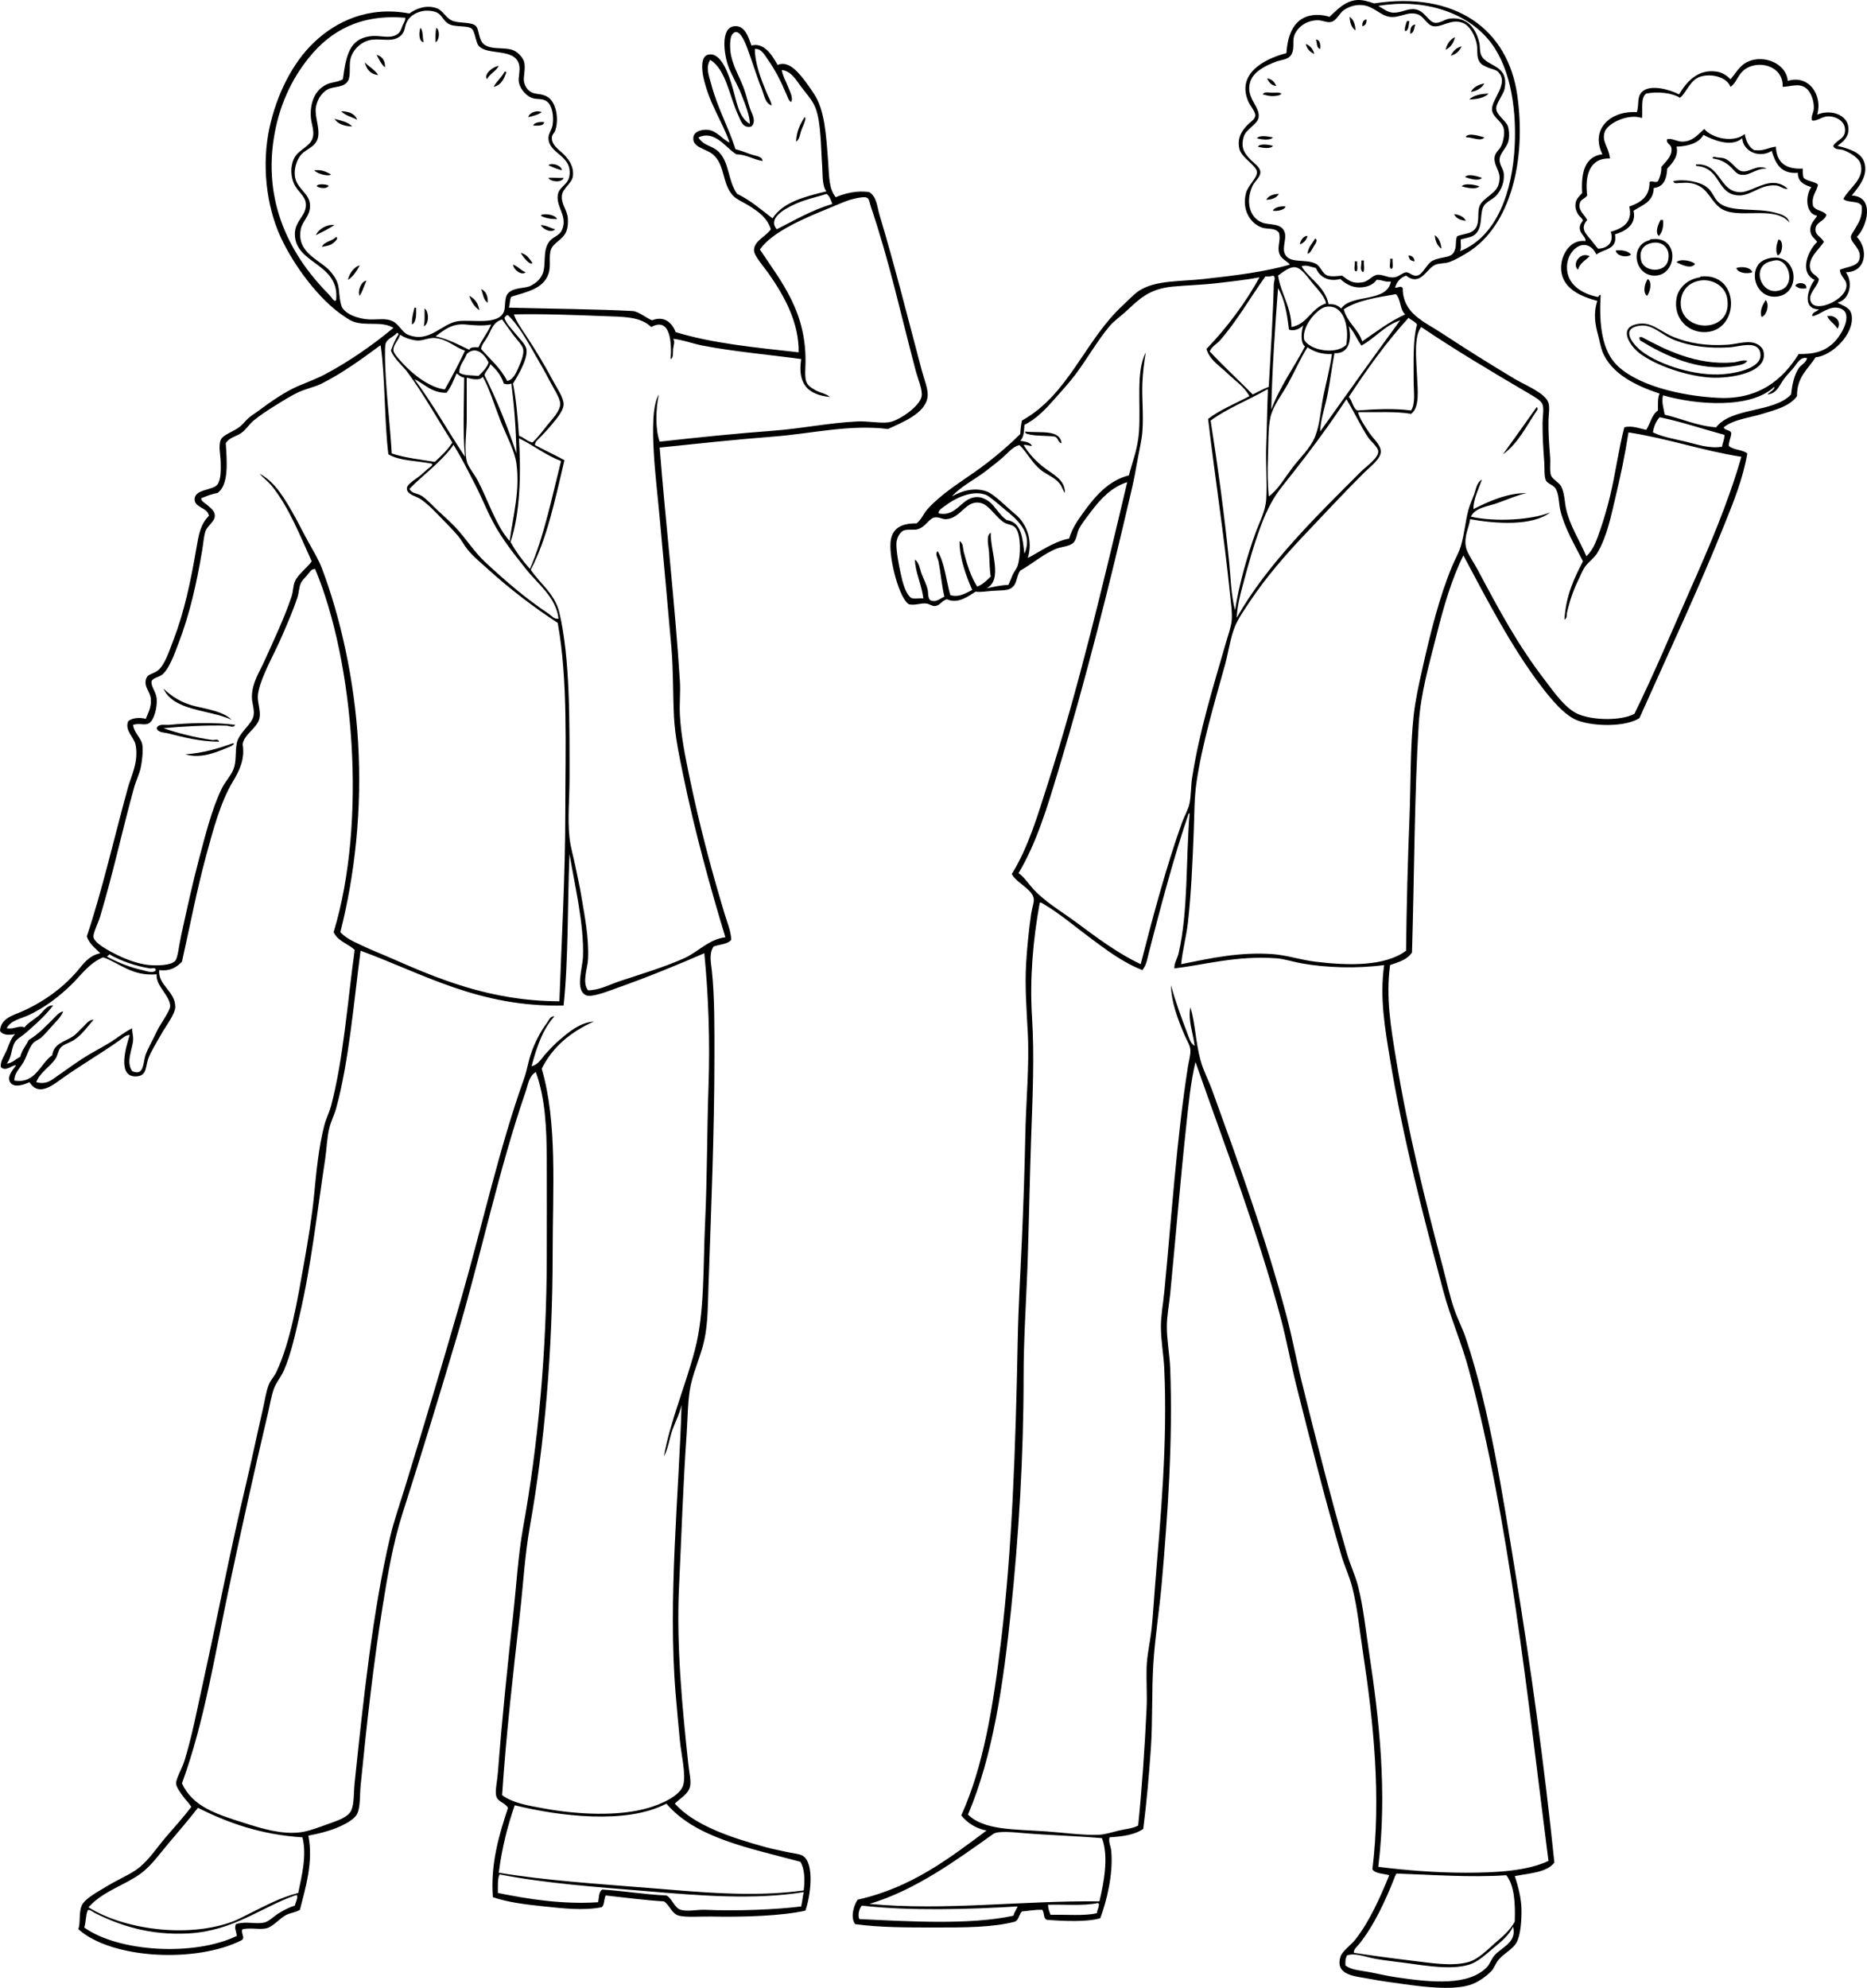 <?xml version="1.0" encoding="utf-8"?>
<!-- Generator: Adobe Illustrator 12.0.0, SVG Export Plug-In . SVG Version: 6.00 Build 51448)  -->
<!DOCTYPE svg PUBLIC "-//W3C//DTD SVG 1.1//EN" "http://www.w3.org/Graphics/SVG/1.1/DTD/svg11.dtd">
<svg  version="1.1" id="_x31_ÊImage" xmlns="http://www.w3.org/2000/svg" xmlns:xlink="http://www.w3.org/1999/xlink" width="531.866" height="566.078"
	 viewBox="0.001 -0.001 531.866 566.078" overflow="visible" enable-background="new 0.001 -0.001 531.866 566.078"
	 xml:space="preserve">
<g>
	<path d="M145.68,84.491c-0.521,0.758-0.347,2.212-0.72,3.12c11.066,0.308,25.178,0.402,35.28,0.96c1.652,0.091,3.9,2.029,5.52,2.64
		c3.533-1.401,5.768,0.8,6.72,3.36c10.384,3.215,22.798,4.402,35.04,5.76c0.134-8.639-4.223-16.259-8.64-22.56
		c-1.294-1.846-4.075-4.928-4.08-6.48c-0.008-2.745,3.399-3.899,4.8-6c-1.061-3.265-3.355-4.893-6.24-6.72
		c-1.51-0.956-3.5-1.754-4.56-2.88c-3.137-3.336-2.183-8.842-5.76-11.76c-2.117-1.726-5.828-1.875-5.52-4.8
		c0.185-1.754,2.458-2.297,4.08-2.16c2.651,0.224,4.345,2.895,6.24,3.6c-2.13-6.136-5.779-11.022-7.44-18.48
		c-0.448-2.011-0.863-5.874,1.2-6.48c3.952-1.161,6.199,6.355,6.96,8.88c1.349,4.476,1.796,8.889,5.04,10.8
		c0.021-2.329-1.245-5.44-2.4-8.4c-1.028-2.634-2.716-5.395-3.6-7.68c-1.338-3.463-2.509-11.451,1.68-11.76
		c2.955-0.218,3.909,3.079,4.8,5.52c3.633-0.977,5.939,2.836,7.44,5.52c3.358-1.502,6.476,2.821,8.16,5.04
		c0.701,0.923,1.422,2.04,2.16,3.12c3.111,4.55,3.519,11.851,4.08,19.44c0.317,4.284,0.154,7.534,2.16,10.08
		c2.431-1.089,6.279-2.04,9.6-1.44c2.112,1.382,2.181,4.153,2.88,6.48c4.207,14.008,7.958,28.916,12,44.16
		c0.752,2.834,1.961,5.536,1.681,7.68c-0.621,4.741-7.375,7.29-11.28,9.12c-11.065-1.374-21.82,1.335-32.64,2.16
		c-10.78,0.822-21.594,2.016-32.4,3.12c1.754,22.136,4.338,43.982,5.76,66.48c0.2,3.157-0.16,6.382,0,9.6
		c0.289,5.792,1.49,11.682,2.64,17.28c2.821,13.728,6.207,26.533,10.08,39.36c0.772,2.558,1.778,4.846,1.92,7.44
		c-1.006,1.314-3.333,1.307-5.04,1.92c-1.377,2.101-0.718,4.679-0.48,6.96c0.795,7.607,0.72,15.953,0.72,24.479
		c0,21.445-0.966,44.382-1.68,65.04c-0.189,5.467-0.152,10.774-1.2,15.601c-0.95,4.374-2.873,8.37-3.84,12.721
		c-0.933,4.197-0.848,9.221-1.2,14.16c-0.99,13.885-1.507,29.729-2.16,43.438c-0.796,16.725,0.93,34.473,2.64,50.4
		c0.265,2.473,0.889,4.967,0.48,6.479c-0.592,2.191-2.684,3.178-4.32,4.803c5.624,6.271,16.067,9.711,26.16,12.479
		c1.467,0.402,3.496,0.775,5.28,1.199c1.855,0.441,4.119,0.609,5.04,1.201c3.442,2.209,2.139,11.602,0.72,15.6
		c-6.765,1.512-17.465,1.865-26.88,1.68c-3.188-0.063-6.951,0.287-9.12-0.238c-2.095-0.51-2.785-3.213-4.32-4.08
		c-5.729-0.354-11.076-1.086-16.56-1.682c-0.586,0.936-0.285,2.756-1.2,3.359c-5.345,1.012-10.973,0.309-16.32-0.24
		c-5.218-0.533-10.417-1.168-14.64-2.639c-0.721-9.695,1.899-18.092,4.32-25.441c-0.967-1.592-2.891-1.623-3.36-3.357
		c-0.383-1.42,0.284-4.172,0.48-6.721c1.17-15.189,2.699-30.043,4.32-44.641c0.945-8.51,1.422-17.115,2.88-25.201
		c4.218-23.395,6.72-50.057,6.72-77.278c0-9.173,0.049-18.508,0-27.601c-0.045-8.521-0.372-17.168-3.12-24.721
		c-1.991,1.145-2.208,3.584-2.88,5.521c-7.622,21.995-12.846,47.108-19.68,70.079c-4.921,16.545-9.996,33.24-15.36,49.92
		c-2.714,8.441-4.27,17.521-5.76,26.881c-2.617,16.432-4.507,33.332-6.24,50.881c-0.243,2.463-0.04,6.057-0.96,7.92
		c-0.865,1.752-3.816,3.205-6,4.08c-2.586,1.035-5.179,1.629-7.92,2.16c1.501,7.557-0.871,15.031-2.4,21.119
		c-1.378,0.85-2.474,0.764-3.84,1.439c-2.005,0.994-3.732,3.373-5.76,3.84c-1.925,0.445-4.124-0.234-6.72,0.24
		c-0.697,0.934,0.84,2.326-0.24,3.121c-12.759,6.521-36.983,5.486-46.56-3.121c0.677-1.906,0.055-4.604,0.96-6.719
		c0.878-2.057,4.92-4.121,7.2-5.521c2.874-1.764,5.881-3.021,8.16-4.561c3.351-2.26,5.706-5.967,8.16-8.881
		c2.721-3.229,5.22-5.889,7.68-9.119c-0.586-1.141-1.644-2.006-2.4-3.119c-0.69-1.018-1.872-2.455-1.92-3.602
		c-0.054-1.289,1.718-4.277,2.4-6.479c2.131-6.875,3.547-14.357,5.04-21.121c4.457-20.193,7.831-38.02,12.48-57.6
		c1.62-6.826,3.107-14.027,4.8-21.359c0.538-2.332,0.908-5.015,1.68-6.961c0.531-1.339,1.586-2.373,2.16-3.6
		c4.036-8.621,5.997-20.363,7.92-31.2c1.142-6.433,2.247-13.058,2.88-19.681c0.604-6.317,1.315-13.467,2.88-19.439
		c0.505-1.928,1.425-3.637,1.92-5.521c3.515-13.362,4.682-29.586,6.72-44.398c-1.825-1.719-4.805-2.438-6-5.04
		c9.569-31.441,5.775-77.081-5.28-103.44c-1.186,0.021-1.565,0.987-2.16,1.68c-0.554,0.646-1.516,1.519-1.92,2.4
		c-0.509,1.111-0.518,2.746-0.96,4.08c-1.141,3.448-2.759,7.177-4.32,10.8c-2.053,4.765-4.769,9.468-6.24,13.92
		c-0.364,1.104-0.697,2.565-0.72,3.36c-0.06,2.071,0.89,4.254,0.48,6.24c-0.583,2.826-4.364,4.554-4.8,7.44
		c0.695,4.303-0.893,7.492-2.88,10.8c-3.419,5.69-5.559,13.729-7.44,20.64c-2.778,10.211-4.597,19.917-6.96,30.48
		c-1.469,1.491-3.143,2.777-6.48,2.4c-0.418,4.386,4.65,6.008,4.56,10.56c-0.04,2.003-2.876,5.695-3.84,7.439
		c-1.405,2.543-3.158,5.283-3.84,7.2c-0.809,2.273-0.376,4.759-3.12,5.04c-6.043,0.621-3.155-8.639-2.16-11.76
		c-1.157-0.025-2.153,0.996-3.12,1.68c-4.853,3.43-10.258,6.586-15.6,10.32c-2.931,2.049-7.143,5.813-9.84,1.439
		c-1.72,0.801-4.511,1.719-5.52,0c-0.973-1.658,0.735-3.41,1.68-4.801c-0.86-0.307-2.945,2.01-4.32,0.479
		c-0.229-1.603,1.018-3.238,1.68-4.8c0.706-1.664,1.184-3.469,2.4-4.561c-1.75,0.318-3.61,0.348-4.32-0.96
		c0.207-3.444,3.559-4.336,5.76-5.28c6.219-2.666,11.782-6.604,16.08-11.52c1.789-2.044,3.285-4.56,6.72-5.28
		c-1.417-1.464-3.133-2.627-3.84-4.8c4.255-12.53,7.933-28.664,11.76-42.48c0.904-3.263,3.047-7.189,2.16-12
		c-0.404-2.189-3.134-4.021-2.16-6.72c0.882-0.983,3.395-1.259,5.04-0.72c0.673-1.838,1.674-3.279,1.44-5.76
		c-0.189-2.004-1.864-3.202-1.44-5.28c0.404-1.981,2.125-1.602,3.6-2.88c1.868-1.619,3.107-5.465,4.32-8.64
		c3.063-8.017,4.856-16.454,6.48-25.92c0.689-4.017,1.168-6.944,3.6-9.36c-0.308-2.375-4.194-2.293-4.08-4.8
		c0.128-2.816,5.241-2.456,6.48-4.08c1.042-1.366,0.998-4.044,0.96-6.24c-0.039-2.226-0.716-4.711,0-6.48
		c0.63-1.557,3.676-2.319,5.52-3.84c0.912-0.752,1.615-1.718,2.4-2.4c0.92-0.799,1.809-1.299,2.64-1.92
		c3.705-2.766,7.737-5.575,11.52-7.2c2.772-1.191,5.111-2.004,7.68-3.36c6.738-3.558,13.79-8.482,19.44-13.2
		c-3.485-2.109-7.953-0.316-11.76-1.92c-0.733-0.309-1.633-0.932-2.4-1.44c-6.904-4.578-14.16-14.215-18-22.56
		c-4.084-8.874-5.425-20.734-3.12-31.2c2.027-9.205,6.406-18.271,12.72-24.24c6.198-5.859,15.342-10.375,27.12-8.16
		c1.569-1.216,4.805-2.676,7.92-1.44c1.729,0.687,2.56,2.947,4.56,3.6c2.09,0.682,5.26,0.192,6.48,1.44
		c0.958,0.979,0.666,4.053,2.4,5.28c2.418,1.712,6.432,0.389,8.88,1.92c0.87,0.544,2.073,1.793,2.4,2.88
		c0.57,1.89-0.283,4.482,0,5.76c0.298,1.343,0.928,2.262,1.92,2.88c1.354,0.844,2.962,0.323,4.8,1.44
		c2.433,1.479,3.304,6.277,2.16,9.6c-0.255,0.742-0.991,1.082-0.96,2.16c0.063,2.167,2.336,3.434,3.6,4.8
		c1.37,1.481,2.727,3.287,2.4,6c-0.252,2.095-2.872,3.319-3.12,5.52c-0.276,2.449,1.518,4.09,1.68,6.48
		c0.073,1.071,0.07,2.507-0.48,3.84c-0.917,2.225-3.649,3.137-4.32,5.04c-0.731,2.073,0.103,4.589-0.72,6.96
		C154.774,82.233,150.146,83.104,145.68,84.491z M116.16,5.771c-1.078,1.687-0.532,3.029-1.92,4.32
		c-2.204,2.051-5.169,0.871-8.16,1.2c-3.022,0.333-5.589,2.775-6.24,5.52c-0.471,1.987,0.192,4.657-0.72,6.24
		c-1.146,1.989-4.077,1.483-5.76,2.4c-2.021,1.101-3.084,3.362-3.36,5.04c-0.395,2.401,0.825,5.055,0.72,7.68
		c-0.148,3.695-3.362,3.958-5.04,6c-1.15,1.401-1.951,3.882-1.68,6c0.454,3.541,4.15,4.821,4.32,8.16
		c0.158,3.115-2.194,4.578-2.64,6.96c-1.305,6.974,5.918,8.778,8.64,12.24c0.679,0.863,1.291,1.697,1.68,2.64
		c0.795,1.928,0.433,3.931,1.2,6.72c0.688,2.5,5.001,4.003,8.16,4.08c2.502,0.061,4.564-0.416,6.48,0.48
		c1.708,0.798,2.796,3.204,4.32,3.84c6.211,2.592,9.674-3.256,14.4-3.84c4.029-0.498,11.309,1.221,12.96-2.64
		c0.618-1.445,0.026-3.964,1.2-5.28c1.584-1.775,4.854-1.31,6.48-2.16c1.34-0.7,2.659-1.701,3.36-3.36
		c1.094-2.588,0-6.245,1.68-8.88c1.174-1.841,3.037-1.816,3.84-3.6c1.737-3.858-1.564-6.343-1.2-9.84
		c0.272-2.61,2.998-2.887,3.36-5.76c0.728-5.769-5.822-6.017-6-10.56c-0.05-1.279,0.994-2.411,1.2-3.84
		c0.366-2.534-0.143-5.328-1.44-6.48c-1.382-1.229-2.978-0.577-4.56-1.2c-1.199-0.472-3.095-2.078-3.6-4.32
		c-0.335-1.488,0.515-3.51,0-5.28c-1.369-4.708-9.149-2.33-11.52-5.28c-0.81-1.008-1.004-4.025-1.92-4.8
		c-1.139-0.963-4.424-0.422-6.24-1.2c-1.778-0.762-2.094-2.547-3.6-3.36c-1.129-0.609-3.053-0.666-4.08-0.48
		C118.452,3.497,116.896,4.619,116.16,5.771z M88.08,16.331c-5.135,6.322-8.658,14.004-10.08,23.04
		c-3.163,20.091,6.157,34.957,15.84,44.64c0.607,0.607,1.398,2.208,1.92,1.44C96.858,74.867,84.082,75.27,84,66.731
		c-0.039-4.058,3.519-5.299,3.12-8.88c-0.238-2.134-2.403-3.374-3.36-5.52c-0.928-2.082-1.096-4.96,0-7.2
		c1.249-2.552,4.514-3.299,5.28-5.76c0.647-2.079-0.345-3.96-0.48-6c-0.255-3.843,0.94-7.676,4.56-9.36
		c1.435-0.667,2.848-0.514,4.56-1.438c0.894-6.721,1.852-11.433,7.68-12.24c3.116-0.432,5.339,0.85,7.68-0.48
		c1.048-0.596,1.253-1.615,1.68-2.64c0.316-0.759,0.865-1.496,0.72-2.16C102.686,3.99,94.25,8.734,88.08,16.331z M216.96,25.211
		c-1.497-3.729-2.544-7.389-4.08-11.52c-0.731-1.965-2.517-6.274-4.32-3.84c-0.638,0.864-0.635,3.417-0.48,4.8
		c0.415,3.711,2.552,7.078,3.84,10.56c0.663,1.793,1.084,3.72,1.68,5.52c0.519,1.567,2.004,3.668,0.48,5.28
		c-2.545,0.679-3.101-1.771-3.84-3.36c-2.467-5.304-3.42-12.893-7.92-15.6c-1.403,2.212-0.282,4.686,0.24,6.72
		c1.75,6.819,5.015,12.529,6.96,18.72c1.303,0.302,2.814,0.899,4.32,1.44c1.274,0.458,3.453,0.581,3.36,1.92
		c-2.668-0.452-4.432-1.808-7.44-1.92c-3.085-1.845-6.011-6.974-10.8-4.8c1.436,2.441,3.909,2.257,5.76,4.08
		c3.138,3.092,2.585,8.25,5.28,12c3.851,1.829,6.839,4.521,10.08,6.96c3.026-4.654,9.184-6.176,15.36-7.68
		c-1.249-1.349-1.061-5.034-1.2-6.96c-0.406-5.64-0.329-12.684-1.92-16.8c-0.878-2.272-2.794-4.274-4.08-6
		c-1.389-1.866-2.799-4.478-5.52-4.8c0.214,1.502,1.104,3.093,1.68,4.56c0.556,1.415,1.687,3.414,0.96,4.56
		c-0.68-0.373-0.916-1.249-1.2-1.92c-1.633-3.861-3.316-7.241-5.52-10.32c-0.816-1.141-1.712-3.002-3.6-2.88
		c0.022,4.329,1.892,8.921,3.36,12.48c0.517,1.252,1.269,2.398,1.44,3.6C217.967,29.498,217.736,27.145,216.96,25.211z
		 M235.44,55.211c-2.16,0.773-5.595,1.398-8.88,2.88c-3.638,1.641-7.804,4.239-5.28,7.2c5.119-2.561,9.9-5.46,15.84-7.2
		C236.702,56.989,236.368,55.803,235.44,55.211z M220.32,122.651c8.179-0.611,15.789-2.252,24-2.64
		c2.942-0.139,6.444,0.596,8.88,0.24c3.037-0.444,8.971-4.691,9.36-7.44c0.274-1.934-1.03-4.751-1.68-7.2
		c-4.335-16.354-7.466-30.992-12.72-46.56c-0.655-1.942-0.402-3.065-2.4-2.88c-3.543,0.329-6.251,1.763-9.6,3.12
		c-7.112,2.883-16.259,6.775-19.68,11.76c6.028,9.139,13.609,17.955,12.96,33.36c-0.178,4.222-0.027,5.123,2.88,6.72
		c1.457,0.801,3.178,1.004,4.08,1.92c-6.049-0.636-9.276-3.497-8.16-10.8c-9.374-1.276-19.408-2.15-28.08-3.84
		c-2.916-0.568-5.627-1.643-8.4-1.92c0.614,0.734,0.113,1.825,0,2.88c-0.102,0.959,0.176,2.579-0.72,2.88
		c0.34-4.289,0.081-12.18-5.52-9.12c-3.181-3.016-7.66-2.895-13.68-3.12c-8.313-0.311-17.392-0.675-25.44-0.479
		c0.7,2.149,2.215,4.11,3.6,6.24c2.71,4.168,4.956,7.825,7.44,12.48c1.161,2.175,3.201,5.06,3.12,6.96
		c-0.085,1.995-2.474,4.587-3.84,6.24c-0.753,0.911-1.673,1.817-2.4,2.64c-0.75,0.849-1.915,1.58-1.92,2.64
		c2.76,1.48,5.651,2.829,8.4,4.32c-2.622,10.979-4.911,22.29-9.6,31.2c2.697,4.043,6.896,6.836,8.16,12.24
		c3.084,13.192,2.88,30.913,2.88,47.28c0,5.678-0.595,11.476,0,16.8c0.306,2.736,1.152,5.53,1.68,8.16
		c0.57,2.84,1.225,5.612,1.68,8.4c0.926,5.671,2.22,11.808,1.92,18c-0.132,2.727-1.777,6.581,0,8.88
		c3.261-0.03,6.198-1.673,9.12-2.64c6.257-2.071,12.703-4.002,18.24-6.48c4.06-1.817,6.888-5.352,11.76-6
		c-4.21-13.846-8.821-30.5-12-46.08c-1.126-5.52-2.358-11.142-2.64-16.8c-0.322-6.471-0.158-12.876-0.72-19.44
		c-1.066-12.451-2.242-24.94-3.36-37.2c-0.566-6.207-1.339-12.568-1.68-18.72c-0.3-5.416-0.506-13.155,1.44-16.32
		c-0.842,4.056-1.073,9.713,0.24,13.44C199.295,124.513,209.591,123.453,220.32,122.651z M156,120.971
		c1.296-1.639,3.616-3.905,3.6-6c-0.013-1.594-2.11-4.756-3.12-6.72c-1.272-2.475-2.484-4.515-3.6-6.48
		c-2.751-4.843-5.23-9.223-8.16-12c-0.16,0-0.32,0-0.48,0c-0.003,0.477-0.655,0.305-0.48,0.96c0.607,1.618,1.894,2.78,3.12,4.32
		c1.083,1.361,2.951,3.052,3.12,4.56c0.326,2.902-2.77,7.858-3.84,9.6c0.896,4.625,1.334,9.706,1.68,14.88
		c1.44,0.48,2.273,1.567,3.84,1.92C153.232,124.554,154.465,122.913,156,120.971z M147.6,104.891c0.689-1.6,1.75-3.797,1.44-5.52
		c-0.177-0.983-1.798-2.646-2.88-4.08c-1.366-1.81-2.53-3.548-3.12-4.32c-2.54,0.784-2.879,2.61-4.08,4.8
		c-0.738,1.346-1.754,2.278-1.92,3.6c2.586,2.934,5.595,5.445,7.44,9.12C146.106,108.157,146.931,106.445,147.6,104.891z
		 M132.72,92.411c-4.016-0.38-6.27,1.624-8.64,3.36c3.654,0.826,6.577,2.383,9.6,3.84c0.278-0.842,1.504-0.736,2.64-0.72
		c1.031-2.329,2.625-4.095,3.6-6.48C137.487,92.922,134.457,92.575,132.72,92.411z M109.92,97.691
		c-0.274,0.728-0.238,2.309-0.24,3.12c-0.024,8.246,1.495,20.53,1.92,28.32c3.641,1.239,8.061,1.699,12.24,2.4
		c1.867-1.654,3.653-3.387,5.04-5.521c-4.301-6.718-8.184-13.76-12.72-19.92c-1.531-2.079-3.768-3.746-4.8-6.24
		c0.598-1.643,1.219-3.261,2.16-4.56c-0.027-0.293-0.072-0.568-0.48-0.48C112.226,95.912,110.426,96.349,109.92,97.691z
		 M112.08,99.851c0.093,0.851,1.761,2.65,2.64,3.6c3.036,3.28,7.672,6.914,12,7.44c2.025-3.575,3.959-7.241,5.76-11.04
		c-2.786-0.864-5.153-3.382-8.64-3.6c-1.76-0.11-3.204,0.749-4.8,0.72c-1.489-0.027-4.028-0.828-5.04-1.68
		C113.571,96.888,111.905,98.256,112.08,99.851z M108.48,98.651c-0.014-0.146-0.036-0.284-0.24-0.24
		c-5.232,3.894-10.895,7.952-16.56,10.8c-2.015,1.013-4.243,1.396-6.48,2.4c-2.104,0.945-4.566,2.507-6.72,3.84
		c-2.141,1.325-4.535,2.898-6.24,4.32c-1.308,1.09-2.18,2.633-3.6,3.6c-1.397,0.951-3.47,1.253-4.32,2.88
		c0.321,5.247,0.931,11.877-2.4,14.16c-1.736,0.264-3.104,0.896-4.56,1.44c-0.215,0.851,1.087,1.391,1.92,2.16
		c0.913,0.844,1.923,1.516,1.92,2.88c-0.003,1.604-2.094,2.831-2.64,4.32c-0.517,1.408-0.628,3.547-0.96,5.52
		c-1.623,9.639-3.618,18.306-6.72,26.4c-1.284,3.35-2.579,7.083-4.56,8.88c-0.932,0.845-2.629,0.938-3.12,1.92
		c-0.32,1.503,1.291,3.053,1.44,5.04c0.19,2.532-0.753,6.119-2.16,6.96c-1.309,0.782-2.557-0.131-4.56,0.48
		c0.231,2.313,2.343,3.702,2.64,5.76c0.225,1.563-0.034,4.441-0.48,6.48c-0.4,1.829-1.353,3.71-1.92,5.76
		c-3.314,11.965-5.967,24.385-9.6,36.48c-0.636,2.118-2.116,4.883-1.92,6c0.309,1.76,4.552,3.97,6.72,5.04
		c3.108,1.535,6.386,2.619,9.12,2.88c2.111,0.202,6.187,0.178,7.44-1.2c0.75-0.824,1.043-4.315,1.68-7.2
		c1.68-7.613,3.206-14.683,5.04-21.6c1.913-7.216,3.691-14.347,6.48-20.16c0.992-2.069,2.591-3.618,3.36-5.52
		c0.954-2.361,0.458-4.757,0.96-7.44c0.58-3.105,4.36-5.358,4.8-7.92c0.325-1.894-0.529-3.524-0.48-5.52
		c0.098-3.909,2.149-6.848,3.6-10.08c2.686-5.983,5.664-12.234,7.68-18.24c0.5-1.488,0.417-3.039,0.96-4.32
		c0.881-2.08,3.583-4.003,4.8-5.76c-3.383-7.474-6.46-15.321-11.28-21.36c-1.073-1.345-2.466-2.32-3.6-3.6
		c4.417,2.227,7.395,7.417,10.08,12.24c1.267,2.276,2.506,4.809,3.84,7.2c1.389,2.491,2.942,5.07,3.84,7.44
		c5.298,13.986,9.236,31.56,10.32,49.44c1.163,19.179-0.867,37.784-5.04,54.24c1.707,1.871,4.08,2.789,6.24,3.84
		c2.387,1.161,4.782,2.058,7.2,3.12c14.236,6.252,29.042,12.645,48.96,12.719c0.606-17.062,1.68-35.714,1.68-54
		c0-18.614,0.793-37.428-2.16-53.76c-6.523-4.213-13.821-9.792-19.68-15.12c-2.025-1.842-4.38-3.728-6-5.76
		c-1.062-1.333-1.769-2.8-2.88-4.08c-1.056-1.217-2.201-2.43-3.36-3.6c-2.356-2.378-4.724-5.083-7.2-6.72
		c-1.321-0.874-3.999-1.279-3.84-3.12c0.104-1.212,2.848-2.721,3.84-3.6c0.661-0.586,1.404-1.192,1.92-1.68
		c0.489-0.462,2.075-1.347,1.2-1.68c-4.143-0.817-9.154-0.766-12.24-2.64C109.492,120.088,109.708,107.178,108.48,98.651z
		 M132.96,100.811c-0.65,1.83-2.029,2.931-2.16,5.28c1.219,0.941,3.582,0.738,5.52,0.96c1.122-1.118,2.318-2.162,2.88-3.84
		C138.07,100.924,135.583,98.327,132.96,100.811z M138,106.811c3.476,7.004,6.522,14.437,9.12,22.32
		c-0.1-7.021-0.643-13.598-1.44-19.92c-0.678,0.296-1.481,0.296-2.16,0c-0.761-2.359-2.195-4.045-3.84-5.52
		C139.363,104.974,138.37,105.581,138,106.811z M132.48,130.091c-0.709-7.381-0.262-14.784-0.24-22.56
		c-0.989-0.131-1.488-0.752-2.16-1.2c-0.851,1.95-1.63,3.97-2.88,5.52c-4.279,0.118-6.715-2.884-9.12-3.84
		C123.297,114.953,127.608,122.803,132.48,130.091z M147.12,132.011c-0.521-3.78-2.91-8.032-4.56-12.24
		c-1.802-4.593-3.311-9.635-5.04-12.48c-0.77,1.208-3.313,0.632-4.56,0.24c0,4.093,0,7.949,0,11.76c0,3.937-0.789,8.379,0,12
		c0.369,1.695,2.101,3.573,3.12,5.52c3.129,5.978,5.168,12.815,9.12,17.28C146.109,147.039,148.193,139.806,147.12,132.011z
		 M145.44,154.331c1.571,2.829,3.452,5.348,5.52,7.68c4.003-9.197,6.219-20.181,8.88-30.72c-4.462-1.698-7.838-4.482-12-6.48
		C148.485,135.156,148.115,146.511,145.44,154.331z M128.64,127.451c-3.403,4.439-8.108,7.789-12,11.76
		c0.619,1.374,2.239,1.229,3.36,1.92c1.618,0.998,3.253,2.898,4.8,4.32c1.671,1.536,3.321,3.021,4.8,4.56
		c3.052,3.177,5.372,7.044,8.64,10.08c5.85,5.435,11.495,10.314,18,14.64c0.836,0.556,1.67,1.704,2.88,1.44
		c-0.745-6.131-5.772-9.725-9.12-13.92c-3.415-4.279-7.034-8.792-9.6-13.68c-1.899-3.619-3.393-7.424-5.28-11.04
		c-1.845-3.535-3.561-7.071-5.76-10.56c-0.014-0.146-0.036-0.284-0.24-0.24C128.988,127.016,128.823,127.211,128.64,127.451z
		 M160.56,286.332c-24.086,0.563-40.033-9.084-57.84-15.601c-1.96,14.974-3.342,31.688-6.96,44.88
		c-0.523,1.909-1.443,3.633-1.92,5.52c-0.71,2.813-0.757,5.979-1.2,8.881c-2.348,15.392-3.96,30.212-7.2,44.16
		c-1.272,5.475-2.44,11.176-4.56,16.08c-0.817,1.892-2.217,3.408-2.88,5.279c-0.735,2.072-1.133,4.645-1.68,6.961
		c-3.909,16.535-7.579,33.104-11.04,49.438c-4.051,19.123-7.006,38.264-13.44,55.92c3.089,6.688,9.842,8.764,17.76,11.281
		c4.998,1.59,10.674,3.344,16.08,2.639c2.212-0.287,5.216-1.428,7.92-2.398c2.666-0.957,5.581-1.887,6.48-3.84
		c0.843-1.832,0.648-4.951,0.96-7.92c2.513-23.963,5.174-48.947,10.08-69.842c1.106-4.711,2.67-9.098,4.08-13.68
		c5.636-18.316,11.062-36.389,16.32-54.719c5.98-20.848,10.776-42.695,17.76-62.16c0.813-2.266,1.182-4.729,1.92-6.961
		c1.079-3.258,2.823-6.608,4.56-8.879c0.561-0.732,0.99-2.115,2.16-1.92c-3.284,3.596-5.037,8.723-6.48,14.159
		c1.914-0.377,2.89-2.306,4.08-3.601c1.233-1.342,2.469-2.666,3.84-3.84c2.753-2.36,5.935-5.002,9.84-5.28
		c-6.537,2.903-11.734,7.146-14.88,13.44c4.52,15.387,3.12,34.358,3.12,52.56c0,27.812-2.312,54.276-6.48,77.761
		c-1.465,8.256-1.924,16.777-2.88,25.199c-1.934,17.037-3.901,34.111-5.04,51.359c3.111,2.279,7.691,3.027,12.24,3.84
		c9.106,1.629,20.887,2.32,29.52-0.24c3.295-0.975,8.967-3.318,9.84-6.479c0.838-3.033-0.587-8.854-0.96-12.719
		c-0.448-4.654-0.861-9.141-1.2-13.201c-2.267-27.225,0.991-57.557,1.68-82.32c-0.553,2.51-1.778,4.775-2.64,7.201
		c-0.874,2.459-1.11,5.16-2.4,7.439c1.925-10.422,6.031-19.604,8.88-30.48c2.771-10.582,2.268-23.533,2.88-36.479
		c0.586-12.406,0.516-25.545,0.96-38.399c0.453-13.1-0.025-26.129-1.2-37.919c-7.83,3.393-16.142,6.815-24.72,9.84
		c-1.548,0.546-7.204,2.848-8.88,2.16c-3.328-1.365-1.08-7.666-0.96-11.04c0.336-9.459-2.476-20.812-3.84-29.28
		C161.631,257.664,161.962,272.961,160.56,286.332z M42.72,275.771c-4.308-0.704-8.203-2.139-11.28-3.84
		c-0.051-0.29-0.267-0.148-0.48,0c-0.003,0.317-0.421,0.219-0.48,0.48c2.829,1.549,6.512,3.073,10.08,3.84
		c0.967,0.208,3.125,1.085,3.84,0C44.288,275.323,43.224,275.854,42.72,275.771z M29.52,272.651c-0.071-0.026-0.167,0.021-0.24,0
		c-3.943,1.693-6.125,4.98-8.88,7.68c-3.447,3.379-7.553,6.523-12,8.64c-2.378,1.133-5.354,1.54-6.48,3.84
		c2.061,0.414,3.466-0.948,5.04-0.239c1.037-1.324,2.686-2.186,4.08-3.359c1.252-1.057,2.295-3.065,4.08-2.881
		c-2.223,2.963-5.184,5.533-7.92,7.92c-0.939,0.82-2.328,1.556-2.88,2.4c-1.194,1.828-0.832,4.281-2.4,6.239
		c1.729-0.19,2.5-1.341,3.84-1.92c0.479-1.921,1.615-3.185,2.4-4.8c2.859-1.691,5.085-4.125,7.2-6.24
		c0.729-0.729,1.529-1.71,2.64-1.92c-0.568,1.496-1.799,2.654-2.88,3.84c-1.064,1.168-2.202,2.566-3.36,3.602
		c-0.676,0.604-1.799,0.957-2.4,1.68c-1.172,1.41-1.688,3.582-2.64,5.279c-0.98,1.748-2.659,3.105-2.64,5.28
		c6.082,1.034,7.339-4.815,10.8-7.2c0.395-3.308,3.6-3.883,5.76-5.279c1.086-0.703,1.953-1.784,2.88-2.641
		c0.901-0.832,1.794-2.255,3.12-2.16c-1.771,1.982-3.508,4.617-6,6c-1.286,0.715-2.578,1.026-3.36,1.92
		c-0.779,0.891-0.819,2.19-1.44,3.121c-1.566,2.346-4.548,4.027-5.52,6.719c3.02,0.768,4.372-0.616,6.24-1.92
		c2.995-2.088,6.098-4.363,8.88-6c2.183-1.283,4.262-2.342,6.24-3.6c2.023-1.287,3.855-2.809,6-3.841
		c-0.109,1.179,0.328,2.001,0.24,3.36c-0.175,2.705-2.151,6.215-0.24,8.879c3.462,1.484,2.994-2.506,3.84-4.799
		c0.635-1.719,2.113-4.311,3.36-6.961c0.705-1.498,3.555-5.408,3.6-6.72c0.1-2.886-4.242-5.921-3.84-9.12
		C37.667,278.037,34.187,274.357,29.52,272.651z M189.84,513.611c-11.328,5.99-30.522,3.584-43.2,0.479
		c-2.068,5.854-3.644,12.197-4.56,19.201c13.418,2.221,27.867,3.143,42.48,4.32c14.525,1.168,29.895,2.748,44.4,0.719
		c0.377-2.92,0.284-6.207-0.96-8.16C213.639,526.292,198.217,523.474,189.84,513.611z M56.4,514.81
		c-2.568,3.25-5.306,6.498-8.16,9.842c-2.647,3.102-5.088,6.643-8.16,8.881c-4.759,3.467-10.615,4.887-14.88,9.6
		c9.851,6.193,27.958,8.912,41.04,4.08c1.464-0.541,3.171-1.479,4.56-2.16c4.613-2.268,9.047-4.736,14.16-6
		c0.914-4.574,2.529-10.572,1.2-15.84C74.21,522.441,64.868,519.062,56.4,514.81z M184.56,538.572
		c-14.7-1.227-29.221-2.248-42.24-4.803c-0.636,1.285-0.458,3.385-0.48,5.281c8.552,1.738,18.371,3.318,28.56,2.641
		c0.265-1.336,0.14-3.061,1.2-3.602c6.268,0.373,11.88,1.4,18.24,1.68c1.606,0.734,2.225,3.529,4.08,4.08
		c1.973,0.588,4.71-0.098,6.96,0c8.71,0.385,20.156-0.029,27.36-0.959c0.282-1.318,0.438-2.762,0.72-4.08
		C214.829,541.113,199.027,539.775,184.56,538.572z M84,539.771c-9.486,3.33-17.573,10.1-30.24,10.801
		c-11.29,0.625-19.86-2.387-26.64-5.762c-0.764-0.379-1.876-1.371-2.16-0.719c-0.571,1.35-0.457,3.383-0.96,4.799
		c9.783,7.008,31.344,8.264,43.44,2.4c-0.053-1.203-0.783-2.268-0.24-3.359c3.005-0.961,5.588,0.143,8.16-0.479
		c1.341-0.324,2.697-1.82,4.08-2.641c1.552-0.922,2.914-1.67,4.56-2.16c0.158-0.891,1.04-2.311,0.48-3.119
		C84.427,539.718,84.279,539.81,84,539.771z"/>
	<path d="M384.479,4.811c1.119,0.721,1.588,2.093,1.682,3.84C385.041,7.93,384.573,6.558,384.479,4.811z"/>
	<path d="M389.28,5.531c0.022,1.063-0.285,1.795-1.2,1.92C388.056,6.387,388.364,5.655,389.28,5.531z"/>
	<path d="M400.8,6.011c0.24,0,0.48,0,0.72,0c-0.285,1.074-0.11,2.608-1.198,2.88C399.976,8.25,400.536,6.806,400.8,6.011z"/>
	<path d="M403.2,6.971c-0.385,0.975-0.327,2.394-1.44,2.64C401.711,8.202,401.979,7.11,403.2,6.971z"/>
	<path d="M119.76,7.931c0.871,0.809,0.516,2.844,0.96,4.08C119.235,11.924,119.326,9.155,119.76,7.931z"/>
	<path d="M124.32,7.931c1.055,0.646,0.902,3.62-0.24,4.08C124.073,10.564,124.005,9.056,124.32,7.931z"/>
	<path d="M414.479,10.571c-0.373,1.705-1.246,2.912-2.64,3.6C412.215,12.466,413.088,11.259,414.479,10.571z"/>
	<path d="M374.88,11.291c1.299-0.099,1.361,2.047,1.2,2.64C374.999,13.732,375.246,12.205,374.88,11.291z"/>
	<path d="M372,12.491c1.192,0.567,2.101,1.419,2.4,2.88C373.207,14.804,372.299,13.952,372,12.491z"/>
	<path d="M416.4,13.211c-0.663,1.257-1.55,2.292-3.12,2.64C413.942,14.594,414.828,13.56,416.4,13.211z"/>
	<path d="M107.28,15.611c1.541,0.459,2.479,1.521,2.4,3.6C108.59,18.301,108.002,16.889,107.28,15.611z"/>
	<path d="M103.92,17.771c1.235,1.245,2.851,2.109,3.84,3.6C105.508,21.144,104.438,19.732,103.92,17.771z"/>
	<path d="M142.08,18.731c-0.794,1.606-2.554,2.247-3.36,3.84C137.796,21.075,140.281,19.08,142.08,18.731z"/>
	<path d="M143.76,20.411c0.279-0.039,0.427,0.053,0.48,0.24c-0.708,1.852-1.485,3.635-3.6,4.08
		C141.482,23.093,142.908,22.04,143.76,20.411z"/>
	<path d="M360.96,22.331c1.441,0.158,2.123,1.077,2.64,2.16C362.158,24.333,361.478,23.414,360.96,22.331z"/>
	<path d="M422.88,23.771c-0.786,1.293-2.049,2.111-3.84,2.4C419.748,24.799,421.134,24.105,422.88,23.771z"/>
	<path d="M365.04,26.651c-0.369,0.641-1.813,0.712-2.64,0.72c-0.879,0.008-1.936-0.313-2.642-0.48
		c0.363-0.89,1.821-0.484,2.642-0.48C363.286,26.415,364.329,26.212,365.04,26.651z"/>
	<path d="M424.08,26.651c-1.176,1.224-3.213,1.587-5.521,1.68C419.771,27.142,421.747,26.719,424.08,26.651z"/>
	<path d="M97.2,31.691c2.32,0,3.895,0.746,4.56,2.4C100.216,33.315,98.328,32.883,97.2,31.691z"/>
	<path d="M154.32,31.931c-1.011,0.749-2.431,1.089-3.84,1.44C150.816,32.061,152.815,31.291,154.32,31.931z"/>
	<path d="M229.2,33.371c0.233,0.006,0.187,0.294,0.24,0.48c-0.199,1.152-0.786,2.207-1.2,3.36c-0.379,1.056-0.448,2.51-1.44,3.12
		C226.91,37.321,227.996,35.287,229.2,33.371z"/>
	<path d="M95.28,33.851c1.893,0.507,3.912,0.889,5.04,2.16C98.005,35.926,96.239,35.292,95.28,33.851z"/>
	<path d="M155.04,34.811c-0.251,1.109-1.755,0.965-3.12,0.96C152.105,34.75,154.447,34.627,155.04,34.811z"/>
	<path d="M422.88,39.131c-0.969,1.219-3.47,0.001-4.8,0c-0.279,0.039-0.428-0.053-0.48-0.24
		C418.539,37.69,421.731,38.855,422.88,39.131z"/>
	<path d="M362.64,39.131c-0.797,0.956-3.362,0.603-4.56,0.24C358.769,38.427,361.083,38.801,362.64,39.131z"/>
	<path d="M362.64,41.531c-0.646,0.966-3.066,0.598-4.318,0.24C358.968,40.805,361.388,41.172,362.64,41.531z"/>
	<path d="M503.28,48.011c-3.403-0.08-4.904,2.338-7.682,1.68c-1.073-0.254-1.95-1.715-3.12-2.64c-1.497-1.186-2.609-1.61-4.56-1.92
		c-0.088-0.408,0.188-0.453,0.48-0.48c1.164,0.356,2.009,0.165,2.88,0.48c2.031,0.737,3.215,3.174,4.8,3.6
		C498.277,49.321,500.463,46.648,503.28,48.011z"/>
	<path d="M160.08,48.491c-1.404-0.356-2.643-0.877-3.84-1.44C157.068,46.214,159.974,47.048,160.08,48.491z"/>
	<path d="M483.12,46.811c7.216-0.435,6.523,7.92,12.72,7.92c2.547,0,6.094-2.709,9.36-2.64c1.442,0.031,2.788,0.46,4.08,1.68
		c-1.195,0.216-1.999-0.846-3.36-0.96c-4.979-0.418-7.559,3.805-12,2.64c-4.833-1.268-4.034-7.475-10.32-8.16
		C483.191,47.379,483.147,47.104,483.12,46.811z"/>
	<path d="M89.52,48.491c2.253-0.253,3.498,0.502,4.8,1.2C93.449,50.358,90.315,49.465,89.52,48.491z"/>
	<path d="M422.16,50.651c-0.958,1.133-3.751,0.119-4.8-0.24C418.317,49.278,421.111,50.292,422.16,50.651z"/>
	<path d="M160.56,50.651c-0.409,1.472-3.801,1.153-4.32,0C156.973,50.489,159.104,50.76,160.56,50.651z"/>
	<path d="M509.76,63.371c-4.313-5.237-15.243-0.461-19.92-4.32c-3.13-2.583-3.469-6.288-8.64-6.96c-0.976-0.126-1.79,0.037-2.642,0
		c-0.394-0.017-1.578,0.448-1.92-0.48c2.995-0.739,7.549,0.098,9.602,1.68c1.71,1.32,2.058,3.351,3.6,4.56
		c3.394,2.66,10.535,1.308,15.601,2.64C506.958,60.89,509.321,61.376,509.76,63.371z"/>
	<path d="M93.6,52.811c-0.29,1.146-2.685,0.753-3.36,0.24C90.391,52.154,93.066,52.528,93.6,52.811z"/>
	<path d="M421.439,53.051c-0.879,1.054-3.996,0.364-5.039,0C417.278,51.997,420.396,52.687,421.439,53.051z"/>
	<path d="M364.32,55.211c-0.643,1.119-1.9,1.62-3.602,1.68C361.361,55.772,362.619,55.271,364.32,55.211z"/>
	<path d="M366.24,58.811c-0.368,1.128-2.709,1.375-3.602,1.2C363.007,58.883,365.349,58.636,366.24,58.811z"/>
	<path d="M158.64,62.411c-1.822-0.018-3.36-0.32-4.56-0.96c0.128-0.624,2.053-0.457,2.88-0.24
		C157.681,61.399,158.637,61.917,158.64,62.411z"/>
	<path d="M414.24,60.971c1.561,0.199,2.772,0.746,3.358,1.92C416.012,62.72,414.799,62.172,414.24,60.971z"/>
	<path d="M473.04,62.651c0.24,0,0.479,0,0.72,0c0.194,2.114-0.271,3.568-1.2,4.56C471.331,66.06,472.534,63.622,473.04,62.651z"/>
	<path d="M95.28,64.091c-1.66,1.061-3.461,1.979-5.28,2.88C90.779,65.168,93.193,63.794,95.28,64.091z"/>
	<path d="M154.08,64.091c1.687,0.074,2.648,0.871,4.08,1.2C156.941,66.518,154.561,65.159,154.08,64.091z"/>
	<path d="M372.479,67.211c-0.319,1.2-1.088,1.952-2.158,2.4C370.4,68.326,371.677,66.975,372.479,67.211z"/>
	<path d="M408.72,66.971c1.175,0.745,1.721,2.12,1.92,3.84C409.465,70.065,408.92,68.691,408.72,66.971z"/>
	<path d="M95.76,67.451c0.891,0.425-0.625,1.714-1.44,2.16c-0.791,0.433-2.006,0.515-2.64,0.72
		C92.37,68.701,94.703,68.714,95.76,67.451z"/>
	<path d="M374.64,67.931c1.019,0.398-0.132,1.773-0.479,2.4c-0.428,0.771-0.963,1.848-1.681,1.92
		C372.703,70.314,373.876,69.328,374.64,67.931z"/>
	<path d="M469.92,68.411c0.026-0.006,0.068-0.211,0.24-0.24c8.4-1.438,7.872,10.32,1.199,10.32
		C465.591,78.491,464.134,69.816,469.92,68.411z M467.52,74.171c0.798,3.361,6.806,3.693,7.682,0c0.772-3.264-1.391-5.469-4.32-5.04
		C468.6,69.465,466.769,71.001,467.52,74.171z"/>
	<path d="M506.64,68.171c1.688,0.272,1.095,4.378-0.238,4.56C505.694,71.171,506.127,69.635,506.64,68.171z"/>
	<path d="M460.32,71.291c1.976-0.136,3.494,0.186,4.318,1.2C463.546,73.523,460.344,72.889,460.32,71.291z"/>
	<path d="M148.32,72.011c1.714,0.366,2.503,1.657,3.36,2.88C150.917,75.717,148.919,72.969,148.32,72.011z"/>
	<path d="M401.28,72.731c1.036,0.084,1.596,0.644,1.68,1.68C401.924,74.327,401.363,73.767,401.28,72.731z"/>
	<path d="M452.88,72.971c-1.242,1.158-2.824,1.976-3.36,3.84C447.716,75.171,450.179,71.562,452.88,72.971z"/>
	<path d="M504.479,73.451c8.078-1.336,8.801,11.069,0.961,11.04c-4.793-0.018-6.915-5.833-4.561-9.12
		C501.592,74.378,502.96,73.702,504.479,73.451z M507.359,82.571c3.939-1.495,2.482-7.712-0.721-8.4
		c-0.781-0.168-1.372,0.064-2.16,0.24C498.6,75.727,501.694,84.72,507.359,82.571z"/>
	<path d="M396,73.691c0.24,0,0.479,0,0.72,0c-0.152,0.887,0.312,2.391-0.239,2.88C395.455,76.476,396.251,74.56,396,73.691z"/>
	<path d="M387.84,74.171c0.24,0,0.48,0,0.72,0c-0.153,1.045,0.313,2.713-0.238,3.36C387.237,76.835,387.943,75.521,387.84,74.171z"
		/>
	<path d="M482.88,75.131c-1.021,1.729-4.251,0.113-5.28-0.48C478.828,73.554,482,74.316,482.88,75.131z"/>
	<path d="M385.92,74.411c0.24,0,0.479,0,0.72,0c-0.152,0.887,0.313,2.391-0.238,2.88C385.375,77.195,386.171,75.28,385.92,74.411z"
		/>
	<path d="M102.48,75.611c-0.916,1.564-1.812,3.149-3.36,4.08C99.507,77.756,101.123,75.776,102.48,75.611z"/>
	<path d="M146.16,75.371c1.453,0.468,2.188,1.652,3.6,2.16C148.612,78.547,146.333,76.894,146.16,75.371z"/>
	<path d="M499.2,77.531c-1.581,0.563-4.149,0.19-4.562-1.2C496.22,75.766,498.789,76.141,499.2,77.531z"/>
	<path d="M484.32,78.971c-0.003,0,0.077-0.224,0.238-0.24c11.215-1.105,11.146,15.309,1.44,15.84c-5.082,0.278-9.36-3.894-8.4-9.6
		C478.059,82.244,480.453,79.517,484.32,78.971z M478.8,86.171c-0.205,8.848,15.208,9.031,13.2-1.44
		c-0.624-3.252-4.264-5.516-7.92-4.8C480.627,80.607,478.869,83.19,478.8,86.171z"/>
	<path d="M469.439,79.451c1.348,0.966,0.569,3.863-0.239,4.8C467.853,83.284,468.63,80.387,469.439,79.451z"/>
	<path d="M104.4,79.931c-0.65,1.43-1.14,3.021-1.92,4.32C101.787,83.282,102.712,80.087,104.4,79.931z"/>
	<path d="M514.56,82.091c-1.49,0.236-2.176,0.036-3.119-0.72C511.871,80.26,514.902,80.336,514.56,82.091z"/>
	<path d="M137.04,82.331c1.381,0.538,1.977,1.863,1.92,3.84C137.68,85.531,137.641,83.649,137.04,82.331z"/>
	<path d="M133.68,84.251c1.549,0.771,2.568,2.072,2.88,4.08C135.157,87.414,134.293,85.958,133.68,84.251z"/>
	<path d="M503.04,85.451c1.119,1.323,0.225,4.455-1.2,4.8C501.186,88.505,502.256,86.545,503.04,85.451z"/>
	<path d="M118.08,87.611c0.279-0.039,0.427,0.053,0.48,0.24c0.02,1.94,0.042,3.882-1.2,4.56
		C117.289,90.5,117.73,89.101,118.08,87.611z"/>
	<path d="M120.96,87.851c1.286,0.775,1.323,4.548-0.24,5.04C121.103,91.514,120.923,89.574,120.96,87.851z"/>
	<path d="M520.56,90.011c2.438-0.427,4.21,1.795,2.881,3.6C522.715,92.176,521.151,91.579,520.56,90.011z"/>
	<path d="M465.84,92.411c4.484-1.224,6.757,1.889,11.04,3.6c4.119,1.646,9.029,2.585,15.36,2.16c2.734-0.184,6.237-1.548,8.64,0
		c0.395,0.254,1.222,0.899,1.44,1.68c1.787,6.376-9.59,7.973-14.881,7.68c-6.53-0.362-15.531-3.266-20.399-6.96
		C464.593,98.714,461.029,93.723,465.84,92.411z M467.76,100.091c5.273,3.97,15.43,7.066,23.04,6.48
		c3.896-0.3,11.976-1.821,10.561-6.48c-0.948-3.124-6.06-1.368-8.399-1.2c-6.293,0.451-11.472-0.375-15.601-1.92
		c-4.447-1.665-6.713-5.15-11.039-4.08C461.536,94.074,465.782,98.602,467.76,100.091z"/>
	<path d="M467.04,96.011c0.24,0,0.479,0,0.72,0c6.627,3.56,15.476,8.058,25.92,7.2c1.444-0.119,2.633-0.806,4.08-0.48
		c-0.595,1.058-2.146,1.215-3.358,1.44c-10.361,1.921-20.383-3.088-27.12-7.2C467.094,96.757,467.021,96.429,467.04,96.011z"/>
	<path d="M437.76,115.931c0.281,0.039,0.203,0.438,0.24,0.72c-3.079,4.441-5.438,9.602-9.84,12.72
		C431.398,124.929,434.556,120.407,437.76,115.931z"/>
	<path d="M292.08,122.891c4.045,0.515,9.91-0.791,10.319,3.36c-1.025-0.254-0.928-1.633-1.92-1.92
		c-2.549-0.336-5.553-0.109-7.681-0.72C292.606,123.556,291.979,123.465,292.08,122.891z"/>
	<path d="M46.56,196.091c2.422,2.297,5.162,4.088,9.12,5.04c3.694,0.888,7.858,1.467,10.32,3.84
		C59.535,201.997,49.528,202.563,46.56,196.091z"/>
	<path d="M66.96,206.411c-0.389,1.009-1.713,0.261-2.4,0.24c-5.795-0.177-12.73,0.214-18,0.72c3.958,1.356,9.061,2.685,13.92,3.36
		c0.499,0.069,1.755-0.449,1.92,0.48c-5.297-0.021-10.089-1.247-14.64-2.4c-1.043-0.265-2.74-0.16-3.12-1.44
		c0.519-1.406,2.374-0.835,3.6-0.96C53.383,205.886,61.417,205.621,66.96,206.411z"/>
	<path d="M66.24,211.691c1.122,0.027-0.17,0.44-0.24,0.72c-3.549,1.44-8.33,3.84-13.2,2.4
		C57.948,214.439,62.173,213.144,66.24,211.691z"/>
	<path d="M400.56,78.491c-1.613,0.545-2.613,1.705-3.119,3.36c0.339,0.369,1.698-0.758,2.159,0.24
		c0.062,7.209,5.982,9.403,11.04,12.72c7.369,4.832,12.772,8.226,20.642,12.96c3.342,2.011,8.915,4.091,9.84,6.96
		c0.433,1.342,0.025,3.376,0,5.04c-0.059,3.715,0.183,6.59,0.479,10.56c0.118,1.581-0.194,3.828,0.24,5.04
		c0.402,1.119,2.276,1.976,2.88,3.12c1.011,1.914,0.947,4.296,1.44,6.479c1.1,4.872,3.935,9.11,5.76,13.44
		c2.149-1.997,3.063-4.965,4.08-7.92c0.986-2.867,1.878-5.987,2.64-9.12c1.577-6.485,2.447-13.374,4.08-19.68
		c2.067-0.602,4.383,0.341,6.24,0.72c1.184-1.777,1.58-4.34,3.36-5.52c0.012-1.748-0.154-3.673,0.479-4.8
		c-6.46-2.144-13.768-5.503-16.32-12c-0.483-1.233-0.768-2.983-1.198-4.56c-0.851-3.104-1.425-6.252-0.24-9.84
		c-4.693-1.282-10.379-3.515-10.32-9.6c0.033-3.427,2.49-8.008,6.96-7.44c0.114-1.539-2.371-2.344-1.438-4.8
		c-0.092,0.241,0.693-1.224,0.72-0.96c-0.066-0.681-1.097-1.289-1.44-1.92c-0.46-0.846-0.772-1.518-0.72-2.64
		c0.077-1.604,0.896-2.192,1.92-3.36c-0.355-5.957,0.798-10.402,5.761-11.04c-3.464-7.029,2.146-12.461,9.841-12
		c0.655-2.448-0.036-4.292,1.438-5.76c2.364-2.351,8.204-0.559,10.562,0.72c1.958-3.287,5.167-7.375,10.8-6.48
		c1.46,0.232,2.79,1.048,3.84,2.16c1.496-1.61,2.509-3.911,5.04-5.04c4.533-2.022,10.882,0.541,11.28,5.52
		c5.907-1.887,10.024,3.944,8.398,9.6c3.652-1.604,8.509-0.106,8.88,3.6c0.252,2.511-1.18,3.93-3.119,5.28
		c3.31,0.828,6.778,1.825,7.681,4.8c1.126,3.717-1.611,6.874-3.601,9.36c6.734,0.269,4.351,8.979,1.439,11.76
		c3.367,3.501,2.719,10.056-3.12,10.08c2.195,2.949,1.034,7.946-2.399,8.64c1.914,1.126,3.789,1.368,4.08,3.84
		c0.618,5.259-5.628,11.266-10.319,11.76c-2.109,3.331-5.356,5.524-5.28,11.04c-2.132,2.904-5.978,3.856-9.84,5.04
		c-3.885,1.191-8.204,1.558-11.04,3.84c0.305,0.976,1.925,0.635,2.16,1.68c-0.096,1.345-0.704,2.176-0.721,3.6
		c1.267,1.214,3.934,1.027,5.279,2.16c-1.212,7.167-3.918,13.779-6.479,20.16c-7.501,18.686-15.996,36.693-24.24,55.2
		c-3.826,2.495-12.643,2.47-17.521,0.72c-3.774-1.354-7.67-6.15-10.319-9.6c-8.589-11.176-15.916-25.466-22.32-37.44
		c-3.335,6.684-5.625,14.575-7.68,22.8c-1.956,7.832-4.497,16.337-5.04,25.2c-1.253,20.425-1.249,42.739-1.92,65.04
		c-1.247,2.033-3.785,2.775-6.24,3.6c-1.295,9.174,0.289,18.168,1.68,26.64c3.427,20.859,8.221,40.109,13.44,59.76
		c1.017,3.828,1.854,7.844,3.12,11.521c0.995,2.893,2.41,5.551,3.358,8.398c6.763,20.285,10.344,43.822,14.16,67.201
		c4.318,26.445,8.154,53.996,11.04,82.08c-2.19,2.848-7.064,3.014-11.279,3.84c0.987,2.932,1.897,6.479,1.92,9.84
		c0.017,2.549-0.231,7.033-1.439,9.119c-1.12,1.934-3.461,2.969-5.04,4.801c-0.946,1.1-1.327,2.531-2.16,3.359
		c-1.131,1.125-3.091,2.723-5.279,3.6c-4.871,1.953-13.537,0.906-19.921,0c-2.741-0.389-6.021-0.789-9.358-1.438
		c-3.996-0.779-9.964-0.889-8.4-6.24c0.509-1.742,2.938-3.275,4.32-5.041c3.994-5.1,7.112-12.129,9.6-18.24
		c-1.661-0.498-3.918-0.4-4.8-1.68c2.524-20.439,0.315-42.066-2.64-61.439c-0.99-6.488-1.61-13.063-3.12-18.961
		c-0.784-3.063-2.229-6.063-3.12-9.119c-4.529-15.516-8.683-31.973-12.72-48c-1.647-6.536-2.828-13.212-4.562-19.68
		c-6.747-25.192-16.041-49.227-24.239-72.721c-1.405,5.891-1.976,12.047-2.641,18.24c-1.677,15.621-2.974,31.363-4.56,47.76
		c-0.299,3.086-0.96,6.308-0.96,9.359c-0.001,4.032,0.809,7.969,0.96,12c0.768,20.516-0.688,41.33-2.4,60.961
		c-0.666,7.637-1.924,15.375-2.399,23.039c-0.51,8.199-0.163,16.301-0.721,24.24c-0.539,7.691-1.178,15.168-2.16,22.799
		c-2.335,1.666-5.83,2.172-9.6,2.4c-0.373,1.305,0.353,2.457,0.479,3.84c0.615,6.686-1.317,14.359-3.119,19.201
		c-3.826,1.135-10.378,0.82-14.88,0.48c-1.5-0.021-0.91-2.133-1.681-2.883c-2.131-0.049-3.852,0.311-5.76,0.48
		c-0.831,0.77-0.847,2.354-1.92,2.881c-6.433,1.701-14.554,1.68-22.562,1.68c-7.951,0-16.167,0.016-23.04-0.961
		c-1.419-1.945-0.364-5.387,0.72-6.959c15.358-3.441,25.935-11.666,36.72-19.68c-3.18-0.662-5.482-2.197-7.2-4.32
		c6.339-13.961,9.066-30.973,11.28-49.201c3.248-26.748,4.201-55.678,4.8-85.919c0.192-9.72,0.776-19.408,1.2-29.04
		c0.426-9.689,0.768-19.577,0.96-29.279c0.196-9.965,1.188-19.879,0.72-29.279c-0.306-6.143-0.881-13.103-0.479-19.92
		c0.238-4.084,0.75-9.451,1.438-14.16c0.241-1.649,0.906-3.287,0.72-4.32c-0.492-2.736-5.008-4.477-6.238-6.96
		c4.805-7.789,7.396-16.833,10.318-25.92c8.674-26.97,15.729-56.79,22.562-85.68c-4.469,1.431-7.583,4.769-10.32,8.4
		c-1.197,1.588-2.566,3.292-3.359,4.8c-0.695,1.323-0.697,3.13-1.681,4.08c-1.076,1.041-3.345,1.105-4.8,1.68
		c-3.657,1.442-6.907,4.337-10.319,6.24c-1.223,1.726-0.793,3.922-2.641,5.04c-1.241,0.75-3.441,0.57-5.279,0.72
		c-1.892,0.153-3.517,0.443-4.801,0.24c-2.007,1.231-5.029,3.607-8.16,2.16c-1.496,0.38-1.914,1.749-3.359,1.92
		c-0.908,0.108-1.543-0.615-2.641-0.72c-1.503-0.144-3.04,0.6-4.8,0.24c-2.69-1.473-5.63-12.442-5.28-17.52
		c0.292-4.234,3.26-5.595,7.44-5.521c1.395-1.128,1.95-2.776,3.12-4.08c3.713-4.138,8.801-7.309,13.439-10.56
		c4.735-3.32,8.971-6.888,12.959-10.8c0.055-1.385,0.229-2.65,0.48-3.84c13.398-7.457,17.854-22.78,28.8-32.88
		c1.523-1.406,3.157-3.167,4.561-4.08c4.674-3.043,11.437-2.587,18.479-3.36c8.877-0.975,17.37-2.038,24.479-4.08
		c-0.604-1.049-2.667-1.5-3.119-3.6c-0.396-1.836,0.632-3.602,0-5.52c-1.152-1.486-3.233-0.894-4.802-1.44
		c-3.294-1.147-5.825-5.013-4.56-9.84c0.584-2.227,3.251-4.31,3.12-6c-0.148-1.909-4.527-4.047-5.04-6.72
		c-0.567-2.956,0.594-4.788,2.16-6.48c1.025-1.109,2.325-1.703,2.398-2.88c0.067-1.061-1.455-2.798-1.92-3.84
		c-3.469-7.776,3.921-12.138,10.8-13.92c0.344-5.548,2.3-10.088,7.44-10.8c1.344-0.186,3.305-0.079,4.8,0.48
		c1.977-1.772,4.372-4.59,7.92-4.8c1.527-0.09,3.183,0.391,4.8,0.96c23.125-3.543,38.131,7.29,40.802,26.16
		c2.654,18.762-2.036,37.115-13.92,44.64c-1.692,1.071-3.821,2.296-5.521,2.88c-1.203,0.414-2.671,0.266-3.84,0.72
		C406.353,76.386,404.761,81.713,400.56,78.491z M396.96,3.611c2.411,0.044,4.002-1.3,6.24-0.96c2.63,0.4,3.747,3.564,5.52,3.84
		c1.438,0.224,2.896-1.047,4.32-1.2c5.355-0.577,7.602,3.408,8.399,6.96c0.229,1.023,0.036,2.245,0.479,3.36
		c1.141,2.869,5.79,2.775,6.72,6.48c0.264,1.044,0.181,2.091,0,3.12c-0.299,1.72-2.495,4.18-2.398,5.76
		c0.111,1.861,2.931,3.544,3.358,5.04c0.328,1.142,0.401,2.416,0.24,3.6c-0.33,2.434-2.517,3.72-2.64,5.76
		c-0.094,1.555,1.069,2.647,1.2,4.08c0.236,2.63-0.905,4.784-1.922,6c-1.333,1.597-3.375,1.892-4.078,3.84
		c-0.8,2.208-0.02,5.571-2.16,7.44c-0.978,0.851-2.23,0.933-4.08,1.44c-0.104,1.096,0.242,2.643-0.24,3.36
		c10.582-4.182,15.003-17.092,15.6-30.24c0.521-11.438-1.575-23.177-7.68-30.24c-6.888-7.969-18.937-11.5-31.2-9.36
		C394.263,2.567,395.378,3.583,396.96,3.611z M420.479,64.811c1.065-1.759,0.337-4.231,0.961-6c0.811-2.293,4.248-3.415,5.279-5.76
		c0.294-0.667,0.462-1.564,0.48-2.4c0.043-2.015-1.639-3.66-1.44-5.76c0.142-1.493,1.385-2.176,1.92-3.36
		c0.605-1.339,0.987-3.379,0.722-4.8c-0.419-2.223-3.24-3.302-3.36-5.52c-0.161-2.99,5.078-7.579,1.68-10.8
		c-0.686-0.65-1.913-0.75-2.88-1.2c-1.017-0.474-1.781-0.684-2.399-1.68c-0.868-1.399-0.426-3.016-0.721-4.8
		c-0.392-2.372-1.909-5.443-4.08-6.24c-3.355-1.231-5.892,1.417-8.398,0.96c-1.706-0.311-2.652-2.787-4.32-3.36
		c-2.869-0.986-5.063,1.057-7.92,0.72c-2.798-0.33-4.566-3.048-7.92-3.36c-2.316-0.216-4.17,0.684-5.28,1.44
		c-1.196,0.815-2.061,3.028-3.6,3.36c-1.346,0.29-2.426-0.558-4.08-0.48c-3.622,0.17-5.861,2.544-6.48,4.56
		c-0.507,1.65,0.363,4.12-1.199,5.76c-0.861,0.904-2.625,0.989-3.841,1.44c-3.009,1.117-6.501,2.808-7.438,5.76
		c-1.438,4.519,2.842,6.988,2.398,10.08c-0.179,1.248-1.269,1.999-2.158,2.88c-0.915,0.904-1.772,1.477-2.16,2.88
		c-0.878,3.17,0.496,4.801,2.16,6.48c0.778,0.787,2.596,1.989,2.64,3.36c0.048,1.51-1.517,2.522-2.16,3.84
		c-2.034,4.163-1.161,9.022,2.641,10.56c2.032,0.823,5.604-0.012,6.479,2.88c0.539,1.783-0.784,4.214,0,6
		c1.313,2.99,5.919,1.305,8.88,2.88c1.383,0.735,1.775,2.856,3.36,3.36c1.147,0.365,2.979,0.095,4.08,0
		c1.877,1.322,2.829,2.369,5.76,1.92c1.875-0.288,2.805-2.016,4.32-2.16c1.577-0.15,3.066,0.98,4.8,0.72
		c1.469-0.221,1.833-1.086,3.358-1.44c1.06-0.01,1.763,1.182,3.12,0.96c1.679-0.274,2.758-3.49,4.562-4.32
		c2.804-1.29,5.579-0.474,6.239-3.12c0.511-1.009,0.008-3.032,0.721-3.84C417.483,66.409,419.369,66.646,420.479,64.811z
		 M496.56,20.171c-1.558,1.402-2.065,3.638-3.6,4.56c-0.948-2.73-5.427-3.961-8.64-2.88c-2.963,0.996-3.979,4.772-5.762,6
		c-2.095-1.381-6.236-1.874-9.6-1.2c-1.735,1.258-0.858,4.883-1.2,6.96c-3.825-1.328-9.624,1.365-10.56,3.84
		c-1.076,2.845,1.189,4.505,1.438,7.68c-5.863-0.197-7.191,4.919-6.479,10.56c-0.925,1.129-1.918,1.015-2.16,2.4
		c-0.343,1.958,1.503,3.163,2.16,4.56c-2.064,2.354-0.456,3.851,0.96,5.52c0.843,0.994,1.488,2.017,2.16,2.64
		c2.713-0.085,4.557-1.779,3.6-4.8c3.278-0.964,6.339-2.592,5.28-7.2c3.146-1.092,5.794-2.686,5.76-6.96
		c0.681-0.553,1.579,0.356,2.4-0.24c0.521-1.157,1.007-2.353,0.96-4.08c1.135-1.395,3.176-3.036,2.88-5.28
		c-0.179-1.351-1.599-1.237-1.2-2.64c1.573-0.269,2.722,0.736,4.32,0.72c3.004-0.029,4.496-2.123,6.238-3.6
		c2.113,2.6,8.282,4.093,11.521,1.44c0.366,2.034,1.147,3.651,2.64,4.56c2.813,0.413,4.04-0.76,6.24-0.96
		c0.162,4.478,2.771,6.508,7.68,6.24c-0.022,0.984-0.047,1.967,0.24,2.64c0.986,1.014,3.054,0.946,4.08,1.92
		c-0.375,2.105-1.913,3.046-1.44,6c0.653,1.506,3.018,1.304,3.842,2.64c-0.66,1.933-3.07,1.979-3.12,4.08
		c-0.044,1.81,1.52,1.981,2.398,3.6c-1.372,2.121-4.848,4.788-3.84,7.92c0.41,1.275,1.57,1.387,2.4,2.64
		c-0.212,2.269-3.543,4.32-2.16,6.72c1.55,2.69,8.727-0.443,9.84-3.84c0.883-2.691-1.536-3.021-1.68-5.52
		c2.14-0.877,4.938-0.932,5.52-2.88c0.903-3.028-2.416-4.569-2.398-6.48c0.004-0.516,0.584-1.268,0.96-1.92
		c1.315-2.288,2.301-3.491,2.16-6.72c-0.615-1.865-4.06-0.902-5.28-2.16c1.673-3.184,6.443-5.898,4.8-10.32
		c-0.554-1.488-3.06-2.957-4.8-3.6c-0.953-0.352-2.45,0.041-2.88-1.2c1.087-1.776,3.128-1.882,3.358-4.08
		c0.304-2.871-2.463-4.345-4.8-4.32c-1.769,0.019-3.041,1.405-4.56,1.2c-0.434-1.147,0.416-2.217,0.479-3.36
		c0.127-2.272-0.843-4.929-2.398-6c-1.979-1.361-4.37-0.256-6.48-0.24C508.123,18.5,500.358,16.754,496.56,20.171z M485.28,38.411
		c-1.348,2.334-4.152,3.208-7.682,3.36c0.701,2.703-1.273,4.803-2.64,6.24c-0.152,2.968-1.011,5.229-3.84,5.521
		c-0.081,3.999-3.295,4.865-5.761,6.479c0.902,3.944-2.307,5.854-5.279,6.72c0.804,4.484-3.282,4.078-5.28,5.76
		c-2.59-5.403-8.214-1.978-8.398,3.36c-0.184,5.245,4.429,7.767,8.398,8.64c0.907,0.347,0.461-0.66,1.2-0.48
		c-0.538,8.45,0.44,15.801,4.56,19.92c5.799,5.797,18.124,8.798,28.801,9.36c11.895,0.626,18.709-5.468,23.041-12.48
		c4.222,0.049,6.991-0.59,9.6-2.88c3.039-2.668,6.632-9.82,1.2-10.32c-2.688-0.247-5.331,2.455-6.96,2.4
		c0.034-1.246,1.351-1.208,1.92-1.92c-5.09-0.048-2.971-6.225-1.2-8.4c-4.598-2.079-1.801-8.524,0.72-10.8
		c-0.697-0.988-1.727-1.524-1.92-2.88c-0.308-2.16,1.061-3.183,1.92-4.56c-3.358-0.524-3.436-5.756-1.68-8.16
		c-1.977-0.664-3.843-1.438-3.84-4.08c-4.946,0.386-6.362-2.758-7.44-6.24c-3.462,2.177-8.11,0.227-8.398-3.6
		C493.15,42.138,487.716,39.712,485.28,38.411z M387.36,81.851c-2.425,0.025-4.282-1.215-5.521-2.4
		c-3.485,0.921-6.042-0.72-6.96-3.12c-1.18-0.241-2.869-1.048-4.08-0.48c1.909,3.291,6.719,5.76,7.68,10.8
		c1.772-0.171,2.746,0.455,3.602,1.2c3.021-4.258,12.994-1.566,14.16-7.68c-1.758,0.238-2.498-0.542-4.08-0.48
		C391.264,81.073,389.403,81.83,387.36,81.851z M373.92,80.651c-1.469-1.765-3.17-4.429-5.04-4.56c-1.607-0.112-3.408,1.388-4.8,2.4
		c0.877,5.283,3.687,8.633,3.84,14.64c4.656-0.864,5.599-5.441,9.84-6.72C377.457,84.566,375.648,82.728,373.92,80.651z
		 M360.479,78.731c-4.367,6.068-8.075,12.671-12.96,18.24c-0.926,1.056-2.363,1.657-2.88,3.12c3.934,4.228,8.196,8.124,12.24,12.24
		c1.521-0.72,2.918-1.563,4.561-2.16c0.545-9.563,1.21-20.027,1.439-29.28c0.02-0.739,0.687-2.078-0.24-2.4
		C362.042,78.693,361.354,78.805,360.479,78.731z M346.56,80.651c-4.37,0.503-8.709,0.592-12.479,0.96
		c-6.797,0.664-9.557,3.589-13.2,6.96c-1.632,1.51-3.559,2.834-4.8,4.32c-3.544,4.241-6.426,9.396-9.84,13.92
		c-1.657,2.195-3.611,4.315-5.521,6.48c-2.658,3.015-5.424,6.03-8.88,7.68c-0.147,1.68-0.06,3.394-1.2,4.56
		c1.381,0.219,2.823,0.377,3.36,1.44c-0.96,0.08-1.332-0.428-2.399-0.24c1.574,2.596,3.683,4.826,6.239,6.72
		c2.375,1.759,5.664,3.354,5.521,6.96c-0.586-0.842-0.836-1.85-1.439-2.64c-1.371-1.794-3.51-2.476-5.279-3.84
		c-2.719-2.094-3.89-4.972-6.24-7.2c-2.002,0.541-3.271,2.285-4.801,3.6c-1.521,1.31-3.18,2.6-4.8,3.84
		c-3.235,2.476-7.19,4.393-9.6,7.2c2.675-1.525,6.231-2.688,9.84-1.44c2.153,0.745,5.925,4.649,8.16,6.48
		c3.175,2.601,5.153,7.352,3.6,12.48c3.218-1.583,7.091-4.589,11.761-5.52c0.976-3.125,2.408-5.114,4.079-7.44
		c3.271-4.551,7.13-9.097,12.96-10.56c0.897-3.585,2.551-7.557,2.88-12.48c0.543-8.074-0.928-17.008,1.922-22.56
		c-0.483,2.915-0.831,5.689-0.961,8.64c-0.195,4.458,0.365,9.172,0,13.92c-0.212,2.737-0.953,5.517-1.439,8.4
		c-0.471,2.786-1.043,5.656-1.68,8.4c-6.396,27.528-13.15,54.373-20.882,79.92c-3.104,10.259-6.11,20.348-11.278,29.04
		c1.519,1.058,2.478,2.522,3.6,3.84c3.509,4.121,8.429,6.905,12.72,10.08c5.818,4.303,11.733,8.804,18.48,12
		c3.361-13.141,7.321-27.946,11.76-40.32c0.669-1.865,1.806-3.724,2.16-5.52c0.466-2.354,0.353-4.847,0.72-7.2
		c2.147-13.713,6.066-26.08,9.602-38.4c0.635-2.215,1.517-4.58,1.68-6.48c0.195-2.266-0.228-4.941-0.479-7.44
		c-1.74-17.191-4.281-33.113-6.24-49.92c3.436-2.645,7.8-4.36,11.76-6.48c-1.473-2.766-4.098-4.383-6.24-6.48
		c-2.113-2.07-5.069-3.781-6-6.96c5.763-5.919,11.279-13.361,15.12-20.4C355.461,79.627,350.986,80.141,346.56,80.651z
		 M367.2,93.851c-0.536-4.425-1.224-8.698-3.12-11.76c-0.848,11.153-1.705,23.575-1.92,34.56c2.506-6.694,6.445-11.954,9.6-18
		c-1.404-1.047-1.024-4.466-0.479-6C370.425,93.518,368.772,94.454,367.2,93.851z M382.8,88.091c1.025,3.775,4.058,5.544,5.28,9.12
		c3.93-2.71,7.667-5.613,12.24-7.68c-1.535-1.265-1.24-4.36-2.642-5.76C392.229,84.72,386.624,85.516,382.8,88.091z M377.76,87.371
		c-2.384,0.377-6.979,5.461-6.24,9.36c1.668,3.112,9.154,4.385,12,1.44C384.434,92.879,382.77,86.578,377.76,87.371z M401.28,90.491
		c-6.3,6.9-11.813,14.589-17.04,22.56c1.04,1.04,1.094,3.066,2.398,3.84c5.139-0.368,10.377-0.676,15.36,0
		c1.288-2.1,0.72-5.287,0.72-8.4c0-5.771-0.229-11.923,0.96-16.08C403.133,91.518,401.997,91.214,401.28,90.491z M387.84,98.411
		c-1.288-1.752-2.101-3.979-3.6-5.52c0.963,4.002-0.015,7.929-4.08,7.68c-0.71,3.795-1.204,7.762-1.92,11.52
		c-0.722,3.778-2.05,7.295-2.16,10.8c7.542-10.618,15.133-21.187,22.8-31.68C394.354,92.764,391.771,96.262,387.84,98.411z
		 M444.479,145.211c-0.47-2.028-0.312-4.681-1.438-6.24c-0.653-0.903-2.226-1.281-2.64-2.16c-0.552-1.169-0.347-3.516-0.48-5.28
		c-0.324-4.253-0.479-7.131-0.479-11.04c0-1.833,0.448-3.983,0-5.28c-0.395-1.14-2.184-2.146-3.841-3.12
		c-10.994-6.457-20.956-12.384-30.72-18.96c-2.098,2.483-1.444,8.787-1.2,13.92c0.199,4.185,0.778,8.996-1.68,10.8
		c-4.432-0.769-10-0.4-15.12-0.48c0.43,1.811,1.709,3.628,3.12,5.76c1.269,1.916,3.386,3.496,3.36,5.52
		c-0.027,2.083-3.201,4.401-5.04,6.24c-5.966,5.964-11.516,11.951-16.802,17.52c-5.277,5.561-10.97,12.136-15.358,18.72
		c-1.565,2.347-3.356,4.89-4.32,7.2c-1.354,3.249-1.82,7.19-2.88,11.04c-2.877,10.447-6.628,22.844-8.16,33.84
		c-0.594,4.264-0.542,8.745-0.72,13.2c-0.359,8.989-0.712,17.962-1.68,26.4c-0.456,3.968-1.534,7.821-1.922,11.76
		c8.39-1.71,16.644-3.523,25.922-2.88c4.174,0.29,8.115,1.656,12.238,2.16c9.765,1.194,20.01,1.31,25.92-3.12
		c0.146-12.911,0.48-25.423,0.96-37.44c0.413-10.338,0.187-20.246,1.2-29.52c0.483-4.414,1.463-8.772,2.4-12.96
		c2.38-10.639,4.957-20.978,8.64-29.76c0.767-1.825,1.855-3.692,2.4-5.52c1.049-3.521,1.285-7.146,2.16-10.32
		c0.438-1.599,1.134-3.04,1.68-4.56c0.487-1.355,0.666-3.243,2.16-4.08c-0.871,2.57-2.494,5.665-2.4,8.4
		c4.251-2.15,9.515-4.566,15.12-4.56c-2.773,0.653-5.577,1.873-8.4,2.88c-2.653,0.948-6.198,1.204-7.438,3.84
		c7.109,1.588,17.344,0.898,22.56-1.2c-5.071,3.926-15.432,3.235-22.8,1.92c-0.237,2.235-1.788,4.672-1.2,7.92
		c0.31,1.703,2.125,4.157,3.36,6.48c6.188,11.632,11.313,21.193,18.96,31.2c2.765,3.618,6.153,8.622,10.08,10.08
		c4.43,1.644,11.84,1.709,15.6-0.24c5.768-11.741,10.758-23.752,16.08-35.76c5.305-11.963,10.579-24.227,14.4-37.44
		c-11.243-1.796-20.877-5.203-32.16-6.96c-0.995,6.426-2.258,12.358-3.6,18c-1.35,5.666-2.454,11.563-5.28,16.32
		c-0.924,1.555-2.587,2.596-3.602,4.08c-0.581,0.852-1.154,2.293-1.68,3.36c-1.456,2.962-2.615,6.204-3.358,9.6
		c-0.121,0.55,0.078,1.64-0.722,1.92c0.427-6.854,2.763-11.797,5.28-16.56C448.688,155.374,445.668,150.337,444.479,145.211z
		 M372.479,98.891c-1.928,2.956-3.447,6.555-5.52,10.32c-1.638,2.977-4.306,6.333-5.04,9.6c-0.729,3.251-0.537,7.846-0.72,12
		c-0.147,3.342-0.094,6.833,0.239,10.56c2.622-1.909,4.46-5.158,6.721-8.16c2.11-2.805,5.159-5.579,6.479-8.88
		c1.418-3.543,1.587-7.849,2.4-11.76c0.813-3.907,1.839-7.675,2.399-11.76C376.349,100.943,374.247,100.084,372.479,98.891z
		 M473.76,112.571c-0.482,1.906,0.179,3.717,0.48,5.52c4.942,1.136,9.004,3.156,14.64,3.6c4.454-5.786,16.396-4.084,21.36-9.36
		c0.337-2.989,0.879-5.496,2.16-7.44c0.7-1.065,2.092-1.555,2.398-2.88c-1.743-0.536-2.805,1.35-3.6,2.4
		c-0.924,1.22-2.022,2.224-2.88,3.36c-1.396,1.848-2.07,4.34-4.802,4.56c0.528-0.679,2.228-1.445,1.921-2.16
		C498.76,116.434,483.49,115.372,473.76,112.571z M357.6,151.931c1.179-3.275,2.912-6.267,3.12-9.84
		c0.296-5.083-0.207-10.171,0-15.36c0.202-5.058,0.249-10.188,0.48-15.6c-0.015-0.146-0.036-0.284-0.24-0.24
		c-5.269,3.051-11.29,5.35-16.08,8.88c2.048,12.99,3.958,27.1,5.28,40.32c0.465,4.648,0.521,9.272,1.68,13.68
		C352.989,166.308,355.35,158.194,357.6,151.931z M378.24,121.451c-4.154,5.861-8.682,11.67-12.96,17.04
		c-2.605,3.269-4.382,6.753-6,11.04c-2.126,5.629-3.688,11.287-5.28,17.28c-0.776,2.922-1.568,5.958-1.68,9.12
		c8.604-15.252,22.768-29.009,35.278-41.52c1.524-1.524,5.253-4.066,5.04-6c-0.119-1.085-2.274-2.93-2.88-3.84
		c-1.959-2.95-3.996-7.251-6-10.561c-0.014-0.146-0.036-0.284-0.24-0.24C381.779,116.401,380.088,118.843,378.24,121.451z
		 M472.8,118.811c-0.979,1.1-1.649,2.509-1.92,4.32c2.813,1.349,6.187,1.883,9.36,2.64c3.277,0.782,6.683,2.038,10.318,1.44
		c0.199-1.161,0.685-2.037,0.722-3.36C485.123,122.168,479.277,120.173,472.8,118.811z M285.84,144.731
		c-1.434-1.194-4.038-3.48-5.04-3.84c-4.355-1.565-9.566,1.607-11.52,3.12c-0.771,0.596-1.977,1.2-1.92,2.16
		c5.601,1.265,6.564-5.272,11.76-4.56c0.84,0.115,2.068,0.761,2.64,1.2c1.798,1.383,3.027,3.993,5.04,5.28
		c4.268,0.614,4.487,5.273,5.04,9.6C294.513,151.459,289.285,147.602,285.84,144.731z M288.479,163.691
		c0.348-0.803,1.143-1.698,1.439-2.64c0.893-2.822,0.964-8.525-0.48-10.56c-0.859-1.213-2.215-0.972-3.358-1.68
		c-2.353-1.456-4.212-4.876-6.479-5.52c-4.428-1.256-5.732,4.33-10.08,4.56c-1.078,0.057-2.217-0.755-3.359-0.48
		c-1.679,0.404-2.452,2.708-4.8,3.36c-0.934,0.259-2.263-0.035-3.601,0.24c-1.392,0.285-2.377,2.334-2.4,3.84
		c-0.033,2.171,0.584,5.527,1.2,8.4c0.582,2.716,1.37,5.7,2.879,6.96c0.727,0.554,2.476,0.084,3.601,0.24
		c-0.457-3.864-2.347-7.572-2.4-11.04c1.256,0.849,1.372,2.644,1.92,4.08c0.549,1.436,1.298,2.817,1.681,4.32
		c0.264,1.038-0.034,2.233,0.72,3.12c1.746,0.844,2.854-0.535,4.08-0.96c-0.741-3.064-1.085-7.051-1.681-10.08
		c-0.188-0.951-1.126-2.171-0.239-2.88c2.008,3.352,2.399,8.32,3.601,12.48c2.457,0.825,4.592-0.664,6.239-1.44
		c-1.709-3.972-3.637-9.003-3.601-13.92c1.102,0.604,0.92,2.051,1.199,3.12c0.979,3.728,2.117,7.252,3.842,9.84
		c1.603-0.637,2.709-1.77,3.84-2.88c-0.364-1.963-0.332-4.614-0.48-6.96c-0.096-1.522-0.988-4.676,0.48-5.52
		c-0.121,5.518,3.584,13.344-1.2,15.84c2.008-0.392,3.897-0.901,6.24-0.96C287.789,165.473,288.063,164.651,288.479,163.691z
		 M327.36,270.971c-0.458,1.76-0.714,3.837-1.921,5.28c-5.575-2.155-10.414-5.861-15.119-9.36c-4.075-3.03-8.308-6.615-12.48-9.12
		c-0.514-0.308-1.666-1.204-1.68-0.48c-1.877,10.38-2.854,21.356-2.16,32.4c0.707,11.247,0.159,22.53-0.24,34.079
		c-0.39,11.259-0.604,22.713-0.96,34.08c-0.359,11.474-1.199,22.831-1.199,34.08c0,22.782-1.388,45.53-3.601,66.722
		c-2.199,21.053-5.103,41.266-12.24,58.08c4.533,4.51,13.198,4.148,22.32,4.799c5.144,0.367,10.628,1.143,14.88,0.961
		c1.951-0.084,3.996-0.781,5.76-1.201c2.038-0.482,4.001-0.582,5.521-1.439c1.109-10.982,1.871-21.994,2.398-33.359
		c0.183-3.896-0.11-7.584,0-11.521c0.105-3.713,1.034-7.453,1.44-11.277c0.416-3.93,0.636-8.033,0.96-12
		c1.596-19.531,3.604-40.686,2.64-61.922c-0.182-3.998-0.96-7.988-0.96-12c0-3.21,0.64-6.521,0.96-9.84
		c2.119-21.896,3.511-43.572,6.722-64.08c0.262-1.674,0.796-3.48,0.72-4.8c-0.083-1.421-0.993-2.722-1.681-4.319
		c-1.854-4.316-3.821-9.521-3.841-14.161c1.269,4.695,2.992,9.362,4.562,13.44c0.502,1.307,0.903,3.061,2.16,3.84
		c-0.368-3.553-1.957-7.162-1.2-11.04c1.398,4.681,1.485,9.985,2.88,15.12c0.783,2.886,2.314,5.758,3.36,8.641
		c7.606,20.987,15.319,42.162,21.119,64.08c1.714,6.477,2.921,13.074,4.561,19.68c4.003,16.131,8.2,32.695,12.72,48.24
		c0.881,3.029,2.326,6.021,3.12,9.121c1.51,5.895,2.155,12.377,3.12,18.719c2.938,19.32,5.237,40.033,2.64,61.201
		c7.396,0.941,16.344,1.68,24.96,1.68c8.645,0,17.376-0.484,23.521-3.361c-6.165-48.373-11.182-96.686-22.562-139.438
		c-2.211-8.31-5.288-14.963-7.438-23.041c-5.679-21.33-11.371-42.929-15.12-65.76c-1.417-8.627-3.029-17.607-1.68-26.88
		c-7.833,1.065-16.531,0.764-23.521-0.48c-2.563-0.456-4.854-1.27-7.2-1.44c-11.316-0.824-20.288,1.833-29.04,2.88
		c-0.102-1.522,0.844-2.767,1.2-4.32c2.766-12.008,2.03-26.344,3.12-39.6c-0.014-0.146-0.036-0.284-0.24-0.24
		C334.364,244.09,330.731,257.991,327.36,270.971z M291.601,522.011c-2.742-0.229-7.291-0.719-8.641,0.24
		c-10.271,7.289-22.083,15.994-35.28,19.92c21.502,2.016,43.453-0.984,65.521-0.721c1.192-4.955,2.751-12.777,0.72-18
		C306.536,522.808,298.815,522.613,291.601,522.011z M397.439,534.251c-2.715,7.02-6.145,14.305-10.319,19.439
		c-0.574,0.705-1.51,1.385-1.44,2.398c4.643,0.719,10.195,1.492,15.84,2.16c5.754,0.682,11.981,1.824,16.802,0.48
		c2.836-0.791,5.439-3.559,7.438-5.279c2.21-1.906,4.403-3.707,5.76-6.24c0.188-5.389-0.12-10.279-2.398-13.201
		c-10.368,0.699-21.083-0.145-31.2-0.479C397.583,533.593,397.646,534.058,397.439,534.251z M298.56,542.412
		c0.034,1.166,0.379,2.02,0.722,2.879c4.405-0.152,9.518,0.396,13.199-0.48c-0.004-0.818,1.137-2.729,0.239-2.879
		C308.693,542.785,303.3,542.271,298.56,542.412z M244.8,546.492c13.974,0.646,31.377,1.756,43.92-0.961
		c0.233-1.047,0.832-1.729,1.2-2.641c-14.041,0.834-30.772,1.326-44.4-0.238C244.825,543.376,244.262,545.31,244.8,546.492z
		 M425.28,554.89c-2.186,1.818-4.25,3.789-6.722,4.563c-5.013,1.564-12.131,0.354-18.238-0.48c-2.927-0.398-5.963-0.701-8.642-1.201
		c-2.85-0.529-5.523-1.703-7.92-0.959c-0.416,0.703-0.564,1.676-0.479,2.881c1.651,1.322,4.378,1.426,6.96,1.92
		c2.386,0.457,4.893,1.059,7.438,1.439c10.283,1.541,20.71,2.492,25.92-2.881c0.802-0.824,1.35-2.463,2.16-3.359
		c2.192-2.424,6.409-3.678,5.28-8.158C429.832,551.177,427.622,552.943,425.28,554.89z"/>
</g>
</svg>
